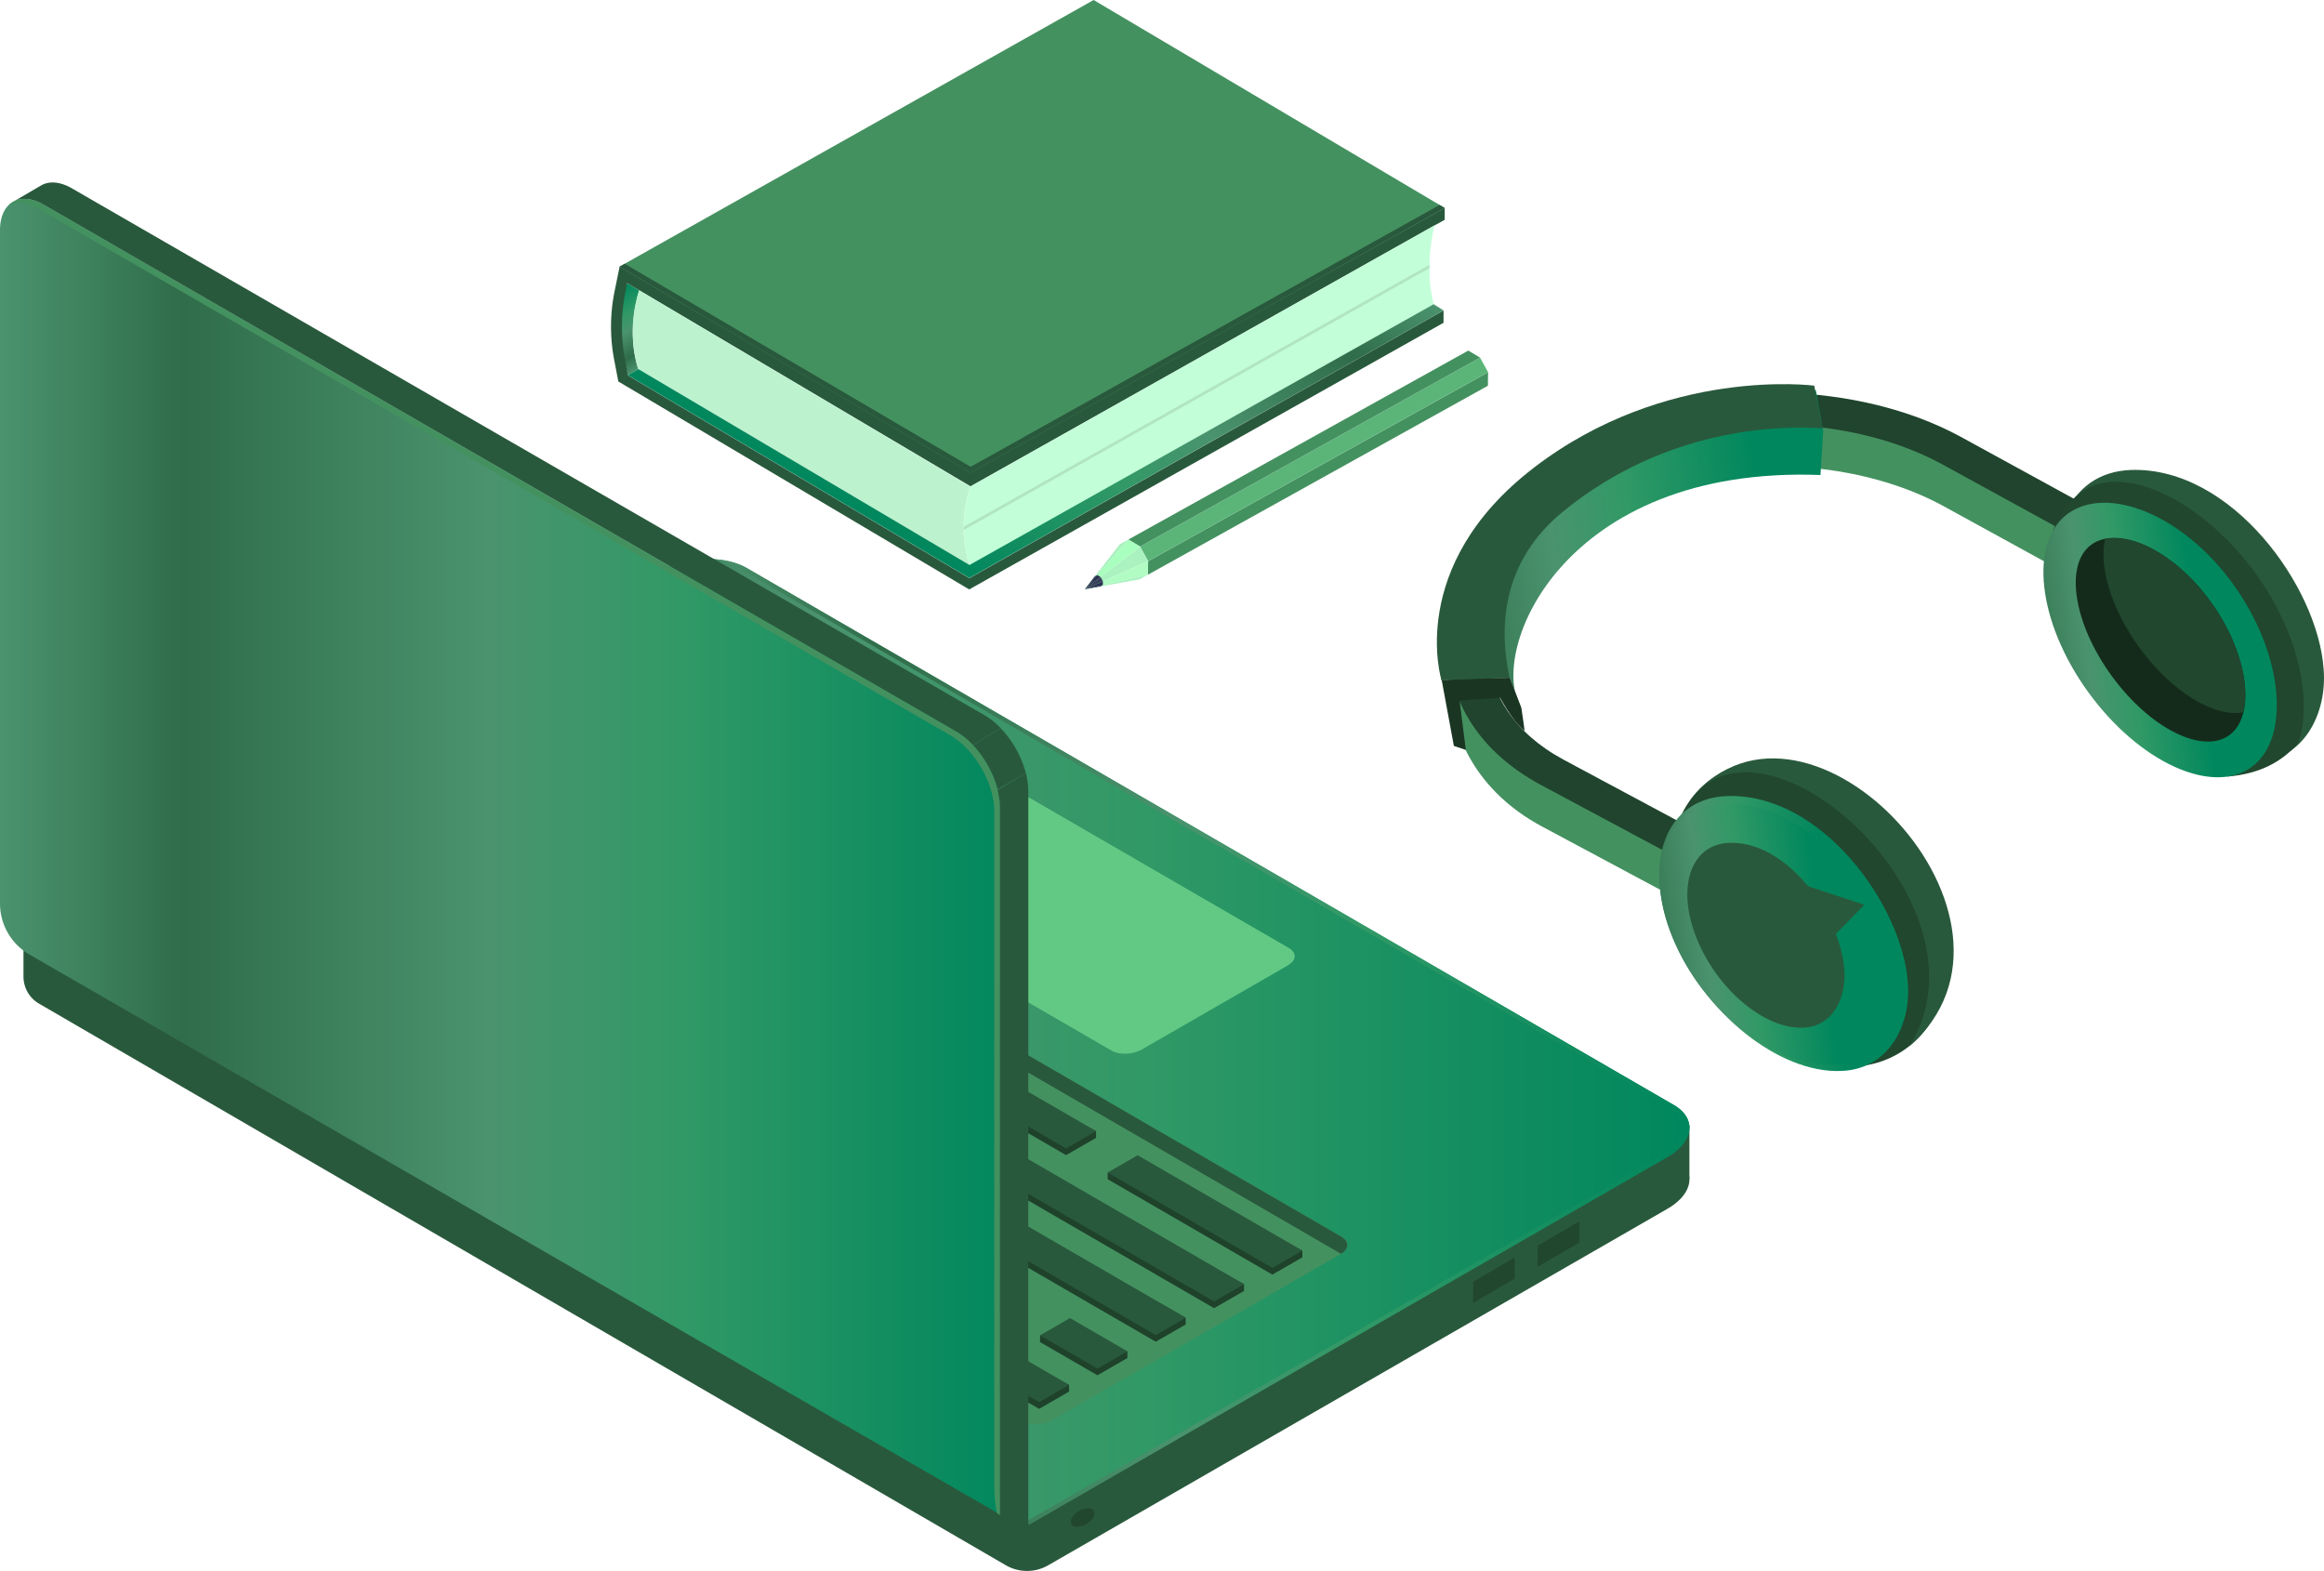 <svg xmlns="http://www.w3.org/2000/svg" xmlns:xlink="http://www.w3.org/1999/xlink" viewBox="0 0 890.77 602.15"><defs><style>.cls-1,.cls-22{fill:#449160;}.cls-2{fill:#5bb579;}.cls-3{fill:#aaf2c0;}.cls-4{fill:#b1fcc3;}.cls-5{fill:#a9ffbd;}.cls-6{fill:#373f59;}.cls-7{fill:#2b3251;}.cls-8{fill:#22264e;}.cls-9{fill:url(#linear-gradient);}.cls-10,.cls-21{fill:#29593c;}.cls-11{fill:#c2ffd8;}.cls-12{fill:#bdf2cf;}.cls-13{fill:url(#linear-gradient-2);}.cls-14{fill:#b1e5c2;}.cls-15{fill:url(#linear-gradient-3);}.cls-16{fill:#21472e;}.cls-17{fill:url(#linear-gradient-4);}.cls-18{fill:#61c984;}.cls-19{fill:#1f422b;}.cls-20,.cls-21,.cls-22{fill-rule:evenodd;}.cls-20{fill:url(#linear-gradient-5);}.cls-23{fill:#20442d;}.cls-24{fill:url(#linear-gradient-6);}.cls-25{fill:#142b1b;}.cls-26{fill:url(#linear-gradient-7);}.cls-27{fill:#1b3523;}.cls-28{fill:url(#linear-gradient-8);}.cls-29{fill:url(#linear-gradient-9);}</style><linearGradient id="linear-gradient" x1="254.95" y1="107.88" x2="239.5" y2="81.12" gradientTransform="translate(-4.46 28.24) rotate(0.64)" gradientUnits="userSpaceOnUse"><stop offset="0" stop-color="#4a936e"/><stop offset="0.18" stop-color="#306d4a"/><stop offset="0.48" stop-color="#4a936e"/><stop offset="0.67" stop-color="#319966"/><stop offset="1" stop-color="#00875d"/></linearGradient><linearGradient id="linear-gradient-2" x1="447.81" y1="20.3" x2="357.31" y2="177.04" xlink:href="#linear-gradient"/><linearGradient id="linear-gradient-3" x1="9.1" y1="399.35" x2="647.54" y2="399.35" gradientTransform="matrix(1, 0, 0, 1, 0, 0)" xlink:href="#linear-gradient"/><linearGradient id="linear-gradient-4" x1="269.41" y1="399.35" x2="647.54" y2="399.35" gradientTransform="matrix(1, 0, 0, 1, 0, 0)" xlink:href="#linear-gradient"/><linearGradient id="linear-gradient-5" x1="0" y1="329.97" x2="388.88" y2="329.97" gradientTransform="matrix(1, 0, 0, 1, 0, 0)" xlink:href="#linear-gradient"/><linearGradient id="linear-gradient-6" x1="779.99" y1="5554.98" x2="863.2" y2="5554.98" gradientTransform="matrix(0.99, -0.13, -0.13, -0.99, 710.93, 5859.55)" xlink:href="#linear-gradient"/><linearGradient id="linear-gradient-7" x1="546.28" y1="5615.04" x2="703.45" y2="5615.04" gradientTransform="matrix(0.99, -0.13, -0.13, -0.99, 710.93, 5859.55)" xlink:href="#linear-gradient"/><linearGradient id="linear-gradient-8" x1="619.34" y1="5461.55" x2="709.14" y2="5461.55" gradientTransform="matrix(0.99, -0.13, -0.13, -0.99, 710.93, 5859.55)" xlink:href="#linear-gradient"/><linearGradient id="linear-gradient-9" x1="619.34" y1="5461.55" x2="704.74" y2="5461.55" gradientTransform="matrix(0.99, -0.13, -0.13, -0.99, 710.93, 5859.55)" xlink:href="#linear-gradient"/></defs><g id="Layer_2" data-name="Layer 2"><g id="artwork"><g id="Pencil"><polygon class="cls-1" points="439.99 220.29 570.29 147.86 570.38 142.67 440.07 215.1 439.99 220.29"/><polygon class="cls-2" points="440.07 215.1 570.38 142.67 567.29 137.07 436.98 209.5 440.07 215.1"/><polygon class="cls-1" points="436.98 209.5 567.29 137.07 562.8 134.37 432.5 206.8 436.98 209.5"/><polygon class="cls-3" points="415.8 225.85 436.98 209.5 440.07 215.1 415.8 225.85"/><polygon class="cls-4" points="439.99 220.29 440.07 215.1 415.8 225.85 439.99 220.29"/><polygon class="cls-5" points="432.5 206.8 436.98 209.5 415.8 225.85 432.5 206.8"/><polygon class="cls-3" points="429.21 208.59 415.8 225.85 432.5 206.8 429.21 208.59"/><polygon class="cls-3" points="436.71 222.08 415.8 225.85 439.99 220.29 436.71 222.08"/><polygon class="cls-6" points="415.8 225.85 421.85 221.18 422.73 222.78 415.8 225.85"/><polygon class="cls-7" points="422.71 224.26 422.73 222.78 415.8 225.85 422.71 224.26"/><polygon class="cls-7" points="420.57 220.41 421.85 221.18 415.8 225.85 420.57 220.41"/><polygon class="cls-8" points="419.63 220.92 415.8 225.85 420.57 220.41 419.63 220.92"/><polygon class="cls-8" points="421.77 224.77 415.8 225.85 422.71 224.26 421.77 224.77"/></g><g id="Book"><path class="cls-9" d="M240.38,108.53l4.63,2.74s-5.28,15.79-.35,30.19l-4,2.36S234.84,124.26,240.38,108.53Z"/><polygon class="cls-1" points="553.74 79.71 371.99 181.93 237.44 102.22 239.44 101.09 419.18 0 551.76 78.54 551.78 78.56 553.7 79.69 553.73 79.7 553.74 79.71"/><path class="cls-10" d="M549.51,116.62l3.79,2.4v.71l0,4L371.49,225.93,237,146.22l-1.6-8.34a67.85,67.85,0,0,1,.17-26.26l1.92-9.4L372,181.17,553.74,79.71l0,4.54-2.05,1.15-1.86,1-177.84,100L240.38,108.53,239.7,112a67.74,67.74,0,0,0-.24,25.23l1.2,6.64c1.31.79,130.88,77.74,130.88,77.74L553.3,119Z"/><polygon class="cls-10" points="553.73 79.7 553.72 79.71 371.99 181.17 237.44 102.22 239.44 101.09 372.04 178.91 551.77 78.56 551.78 78.56 553.7 79.69 553.73 79.7"/><path class="cls-11" d="M548.69,112.49c.25,1.56.53,3,.82,4.31l-177.82,100-.1-.12a48,48,0,0,1-2.26-13.49c0-.42,0-.84,0-1.27,0-.64,0-1.29.05-1.95a49.18,49.18,0,0,1,1-7.61,48.56,48.56,0,0,1,1.6-5.89L549.85,86.41c-.27,1.09-.53,2.28-.78,3.58-.06.31-.12.62-.17,1-.35,2-.63,4.19-.81,6.55l-.06.89c-.06,1-.1,2-.11,3.09,0,.42,0,.85,0,1.28v0c0,.49,0,1,0,1.46l0,.84a66.3,66.3,0,0,0,.61,6.61C548.61,112,548.65,112.24,548.69,112.49Z"/><path class="cls-12" d="M369.37,200a48.76,48.76,0,0,1,2.57-13.5h0L245,111.27a50.66,50.66,0,0,0-.35,30.21L361,210.4l9.06,5.37,1.55.91A47.57,47.57,0,0,1,369.37,200Z"/><path class="cls-13" d="M240.65,143.82l130.89,77.73L553.3,119l-3.79-2.39L371.59,216.56l-126.93-75.1Z"/><path class="cls-14" d="M547.91,102.76,369.33,203.19c0-.42,0-.84,0-1.27l178.6-100.44C547.91,101.9,547.91,102.33,547.91,102.76Z"/></g><rect class="cls-10" x="634.15" y="431.26" width="13.39" height="20.64"/><path class="cls-10" d="M14.93,384.68,385.5,599.94a16.27,16.27,0,0,0,16.32,0L639.07,463.36c10.23-5.89,11.35-14.82,2.51-19.95L286.23,237.59c-8.85-5.13-24.32-4.51-34.55,1.38L9,360.5,9,374.26A12,12,0,0,0,14.93,384.68Z"/><path class="cls-15" d="M10.12,358.69a2,2,0,0,0,0,3.51L377.8,575.36l14.61,8.72a2.46,2.46,0,0,0,2.5,0L639.07,443.5c10.23-5.89,11.35-14.82,2.51-19.95L286.23,217.73c-8.85-5.12-24.32-4.5-34.55,1.39Z"/><polygon class="cls-16" points="605.25 476.25 589.39 485.47 589.39 477.47 605.25 468.25 605.25 476.25"/><polygon class="cls-16" points="602.51 469.83 602.51 475.16 589.39 482.8 589.39 485.47 605.25 476.25 605.25 468.25 602.51 469.83"/><polygon class="cls-16" points="580.51 490.08 564.65 499.3 564.65 491.29 580.51 482.07 580.51 490.08"/><polygon class="cls-16" points="577.77 483.65 577.77 488.99 564.65 496.63 564.65 499.3 580.51 490.08 580.51 482.07 577.77 483.65"/><path class="cls-16" d="M419,581.65a7.77,7.77,0,0,1-6.09,3.51c-2.24,0-3.15-1.57-2-3.51a7.76,7.76,0,0,1,6.09-3.52C419.18,578.13,420.09,579.7,419,581.65Z"/><path class="cls-16" d="M417.24,578.16a2.32,2.32,0,0,1-.11,2.65,7.78,7.78,0,0,1-6.09,3.52,2.77,2.77,0,0,1-.3,0,2.55,2.55,0,0,0,2.14.86,7.77,7.77,0,0,0,6.09-3.51C420,579.8,419.25,578.3,417.24,578.16Z"/><path class="cls-17" d="M641.58,423.55,286.23,217.73c-4.44-2.57-10.54-3.69-16.82-3.43a29.76,29.76,0,0,1,13.67,3.43L638.42,423.55c8.85,5.13,7.73,14.06-2.5,19.95L392.1,583.9l.31.18a2.46,2.46,0,0,0,2.5,0L639.07,443.5C649.3,437.61,650.42,428.68,641.58,423.55Z"/><path class="cls-18" d="M426.11,402.74,326.6,345.1c-3-1.71-2.57-4.69.84-6.65l55.73-32.07c3.41-2,8.57-2.17,11.52-.46l99.51,57.63c2.95,1.71,2.57,4.69-.84,6.65l-55.73,32.08C434.22,404.24,429.06,404.45,426.11,402.74Z"/><path class="cls-18" d="M383.27,310a12.68,12.68,0,0,1,11.49,0l98.71,57.17a5.59,5.59,0,0,1,1.79,1.56c1.55-1.75,1.08-3.95-1.46-5.43l-98.71-57.17a12.71,12.71,0,0,0-11.49,0L327,338.7c-2.38,1.37-3,3.38-1.79,5.07a5.51,5.51,0,0,1,1.47-1.2Z"/><path class="cls-1" d="M391.81,544.75,80.46,364.41c-2.95-1.71-2.57-4.68.84-6.65L191.57,294.3c3.41-2,8.57-2.17,11.52-.46L514.44,474.18c2.95,1.71,2.57,4.68-.84,6.65L403.33,544.29C399.92,546.25,394.76,546.46,391.81,544.75Z"/><path class="cls-10" d="M203.48,300.7,514,480.58c3.18-1.83,3.18-4.8,0-6.63L203.49,294.07a12.71,12.71,0,0,0-11.49,0L80.87,358c-3.18,1.83-3.18,4.8,0,6.63L192,300.69A12.71,12.71,0,0,1,203.48,300.7Z"/><polygon class="cls-19" points="329.55 396.96 187.35 314.59 187.38 312.01 198.84 307.97 341.04 387.76 341.05 390.34 329.55 396.96"/><polygon class="cls-19" points="165.59 353.62 142.64 340.32 142.65 337.73 154.13 333.7 177.09 344.42 177.09 347 165.59 353.62"/><polygon class="cls-19" points="442.99 514.28 182.81 363.59 182.84 361 194.31 356.97 454.47 505.1 454.48 507.67 442.99 514.28"/><polygon class="cls-19" points="380.94 504.16 120.28 353.18 120.31 350.6 131.78 346.57 392.43 494.97 392.43 497.54 380.94 504.16"/><polygon class="cls-19" points="420.63 527.15 398.63 514.41 398.67 511.86 410.13 507.79 432.12 518 432.13 520.53 420.63 527.15"/><polygon class="cls-19" points="118.97 378.24 97.93 366.05 97.93 363.47 109.4 359.42 130.46 369.04 130.47 371.62 118.97 378.24"/><polygon class="cls-19" points="149.65 396 128.6 383.81 128.62 381.23 140.1 377.2 161.12 386.81 161.14 389.39 149.65 396"/><polygon class="cls-19" points="329.13 499.96 162.3 403.33 162.32 400.73 173.79 396.71 340.62 490.79 340.63 493.35 329.13 499.96"/><polygon class="cls-19" points="408.62 442.76 345.49 406.19 345.51 403.6 356.99 399.57 420.11 433.57 420.12 436.14 408.62 442.76"/><polygon class="cls-19" points="487.69 488.56 424.56 451.99 424.58 449.41 436.06 445.37 499.18 479.36 499.19 481.94 487.69 488.56"/><polygon class="cls-19" points="398.28 540.01 344.07 508.62 344.11 506.03 355.57 502 409.75 530.83 409.77 533.4 398.28 540.01"/><polygon class="cls-19" points="374.24 435.36 362.73 439.4 362.71 441.98 465.34 501.42 476.84 494.81 476.83 492.23 374.24 435.36"/><polygon class="cls-19" points="358.19 426.08 358.17 423.5 176.81 321.02 165.33 325.06 165.31 327.64 346.69 432.7 358.19 426.08"/><polygon class="cls-10" points="329.55 394.38 187.35 312.01 198.85 305.39 341.05 387.76 329.55 394.38"/><polygon class="cls-10" points="165.6 351.04 142.64 337.74 154.14 331.12 177.09 344.42 165.6 351.04"/><polygon class="cls-10" points="442.99 511.71 182.82 361.01 194.31 354.39 454.49 505.09 442.99 511.71"/><polygon class="cls-10" points="380.94 501.58 120.29 350.61 131.78 343.99 392.44 494.96 380.94 501.58"/><polygon class="cls-10" points="420.64 524.57 398.64 511.83 410.13 505.21 432.13 517.96 420.64 524.57"/><polygon class="cls-10" points="118.98 375.66 97.93 363.47 109.43 356.85 130.47 369.04 118.98 375.66"/><polygon class="cls-10" points="149.65 393.42 128.61 381.24 140.1 374.62 161.15 386.81 149.65 393.42"/><polygon class="cls-10" points="329.13 497.38 162.3 400.75 173.8 394.13 340.63 490.77 329.13 497.38"/><polygon class="cls-10" points="408.63 440.18 345.5 403.61 356.99 397 420.12 433.56 408.63 440.18"/><polygon class="cls-10" points="487.7 485.98 424.57 449.41 436.06 442.8 499.19 479.36 487.7 485.98"/><polygon class="cls-10" points="398.28 537.43 344.08 506.04 355.57 499.42 409.78 530.82 398.28 537.43"/><polygon class="cls-10" points="374.21 432.78 362.72 439.4 465.35 498.84 476.84 492.23 374.21 432.78"/><polygon class="cls-10" points="358.19 423.5 176.81 318.44 165.31 325.06 346.7 430.12 358.19 423.5"/><path class="cls-20" d="M388.88,583.7,383.29,573V309.54c0-10.69-7.57-23.81-16.83-29.15L16.83,78.53C7.57,73.18,0,77.56,0,88.24V346.32a22.56,22.56,0,0,0,11.29,19.55Z"/><path class="cls-21" d="M383.55,279.05l-10.63,6.55a28.4,28.4,0,0,0-6.45-5.21L16.83,78.54C12.47,76,8.54,75.65,5.54,77.05l10.11-5.91c3.06-1.83,7.3-1.62,12,1.1L377.32,274.11A28.91,28.91,0,0,1,383.55,279.05Z"/><path class="cls-10" d="M393.2,296.29l-10.85,6.35a39.72,39.72,0,0,0-9.43-17l10.63-6.55A40.35,40.35,0,0,1,393.2,296.29Z"/><path class="cls-22" d="M14.64,80,364.27,281.85c9.26,5.34,16.83,18.46,16.83,29.15V568.83a61.24,61.24,0,0,0,1,11.22h0l6.74,3.65L383.29,573V309.54c0-10.69-7.57-23.81-16.83-29.15L16.83,78.53c-5.43-3.14-10.27-2.91-13.35,0C6.45,77.15,10.36,77.52,14.64,80Z"/><path class="cls-21" d="M394.14,303.45V592.81h0a10.17,10.17,0,0,1-10.85-10.3V309.9a28.91,28.91,0,0,0-.94-7.08h0l10.85-6.53A29.54,29.54,0,0,1,394.14,303.45Z"/><path class="cls-10" d="M890.62,256.34c1.44,17-7.47,35.62-27.48,36.14-25.26.88-55.84-23.64-68.58-54.72S792,181,816.85,180.13C855.4,178.91,888.4,224.92,890.62,256.34Z"/><path class="cls-1" d="M620.72,170.61c39.13-17.5,91.18-16.14,128,3.8l84,37.51.43,16-12.48,7.64-76.06-41.74c-31.16-16.88-76.17-20.12-110.74-7.25Q627.25,178.63,620.72,170.61Z"/><path class="cls-23" d="M615.37,164.11c40-19.63,97.53-17.6,135.86,3.15l81.56,44.66-12.49,7.63-76.06-41.69c-34.09-18.46-84.81-20.64-120.22-3.21Q619.7,169.36,615.37,164.11Z"/><path class="cls-16" d="M864.61,219.87c-19.54-27-48.64-41.73-65.06-32.43-5.66,3.2-10.14,9.5-12.74,16.08l67,94.14c12.69-1.08,21.12-5.89,27.1-12.91C886.51,268.33,880.92,242.39,864.61,219.87Z"/><path class="cls-24" d="M792.67,196.84c15.15-10.93,44,.31,63.34,27.16s22.11,59,7,70-43.18-1.88-62.61-28.71S777.52,207.81,792.67,196.84Z"/><path class="cls-25" d="M801.6,208.77c10.38-7.5,31.09,1.69,45.68,21.8s17.56,43.7,7.2,51.21-30.62-2.74-45.22-22.9S791.24,216.31,801.6,208.77Z"/><path class="cls-16" d="M847.31,230.6c10.81,14.92,15.19,31.66,12.55,42.42-11,2.11-27.55-7.77-40-25-10.77-14.87-15.41-30.94-13-41.38C818,204.31,834.84,213.38,847.31,230.6Z"/><path class="cls-1" d="M583.21,195.75l12.12,14.76c-31.47,29.05-37.18,69.06,3.78,91.23l56.53,19.64.43,15.9-12.49,7.64-52.85-28.29C542.84,290.68,546.5,232.3,583.21,195.75Z"/><path class="cls-23" d="M578.81,190.46c3.18,3.81,6.37,7.62,9.5,11.47-25.26,29.62-27,68.72,10.91,89.21l56.43,30.24L643.17,329l-52.84-28.29C544.11,275.69,545.72,225.5,578.81,190.46Z"/><path class="cls-26" d="M697.78,182.07l1.05-16.82L696,149.61s-55.72-8.51-105.26,31.87c-45.82,37.33-38.26,79.23-38.26,79.23l26.16-.93L583,271.34C570,249.68,599,178.34,697.78,182.07Z"/><path class="cls-10" d="M587.83,179.34c50.67-39,107.55-31.52,107.55-31.52l3.26,16.34c-15.75-1.07-59.64-.61-99.44,31.83-23.47,19.13-24.82,44-20.62,63.79l-26.07.93S538.8,217,587.83,179.34Z"/><path class="cls-27" d="M552.6,260.71l4.65,25.19,4.59,1.55-2.4-18.94L575,267.46c3.51,6.4,6,9.64,9.33,12.71.15.15-1.21-8.86-1.21-8.86l-4.43-11.54Z"/><path class="cls-16" d="M643.49,314.65h0a36.22,36.22,0,0,1,46.93-20.53,35.72,35.72,0,0,1,6,3c10.53,6.65,45.2,54.58,48.15,66.81a36.32,36.32,0,0,1-32.36,44.77l-.48.06a2.23,2.23,0,0,1-2-.88l-66-91.13A2.18,2.18,0,0,1,643.49,314.65Z"/><path class="cls-28" d="M731.25,376.57c1.35,15.93-7,33.41-25.78,33.93-23.67.83-52.35-22.18-64.32-51.32s-2.44-53.28,20.91-54.06C698.26,303.94,729.19,347.09,731.25,376.57Z"/><path class="cls-29" d="M726.73,375.93c1.29,15.15-6.66,31.77-24.5,32.26-22.52.79-49.81-21.08-61.17-48.8s-2.33-50.66,19.88-51.42C695.36,306.86,724.79,347.9,726.73,375.93Z"/><path class="cls-10" d="M648.66,305.65C678,268.46,765.41,347.28,731.88,401,787.31,352.51,692.78,253,648.66,305.65Z"/><path class="cls-10" d="M714.6,346.8,693,339.68c-8-9.73-18.61-16.92-30-16.62-14.7.41-20.55,16.52-12.88,36.12s25.85,35.16,40.76,34.72c11.81-.24,17-11.91,16-22.6A48,48,0,0,0,703.65,358Z"/></g></g></svg>